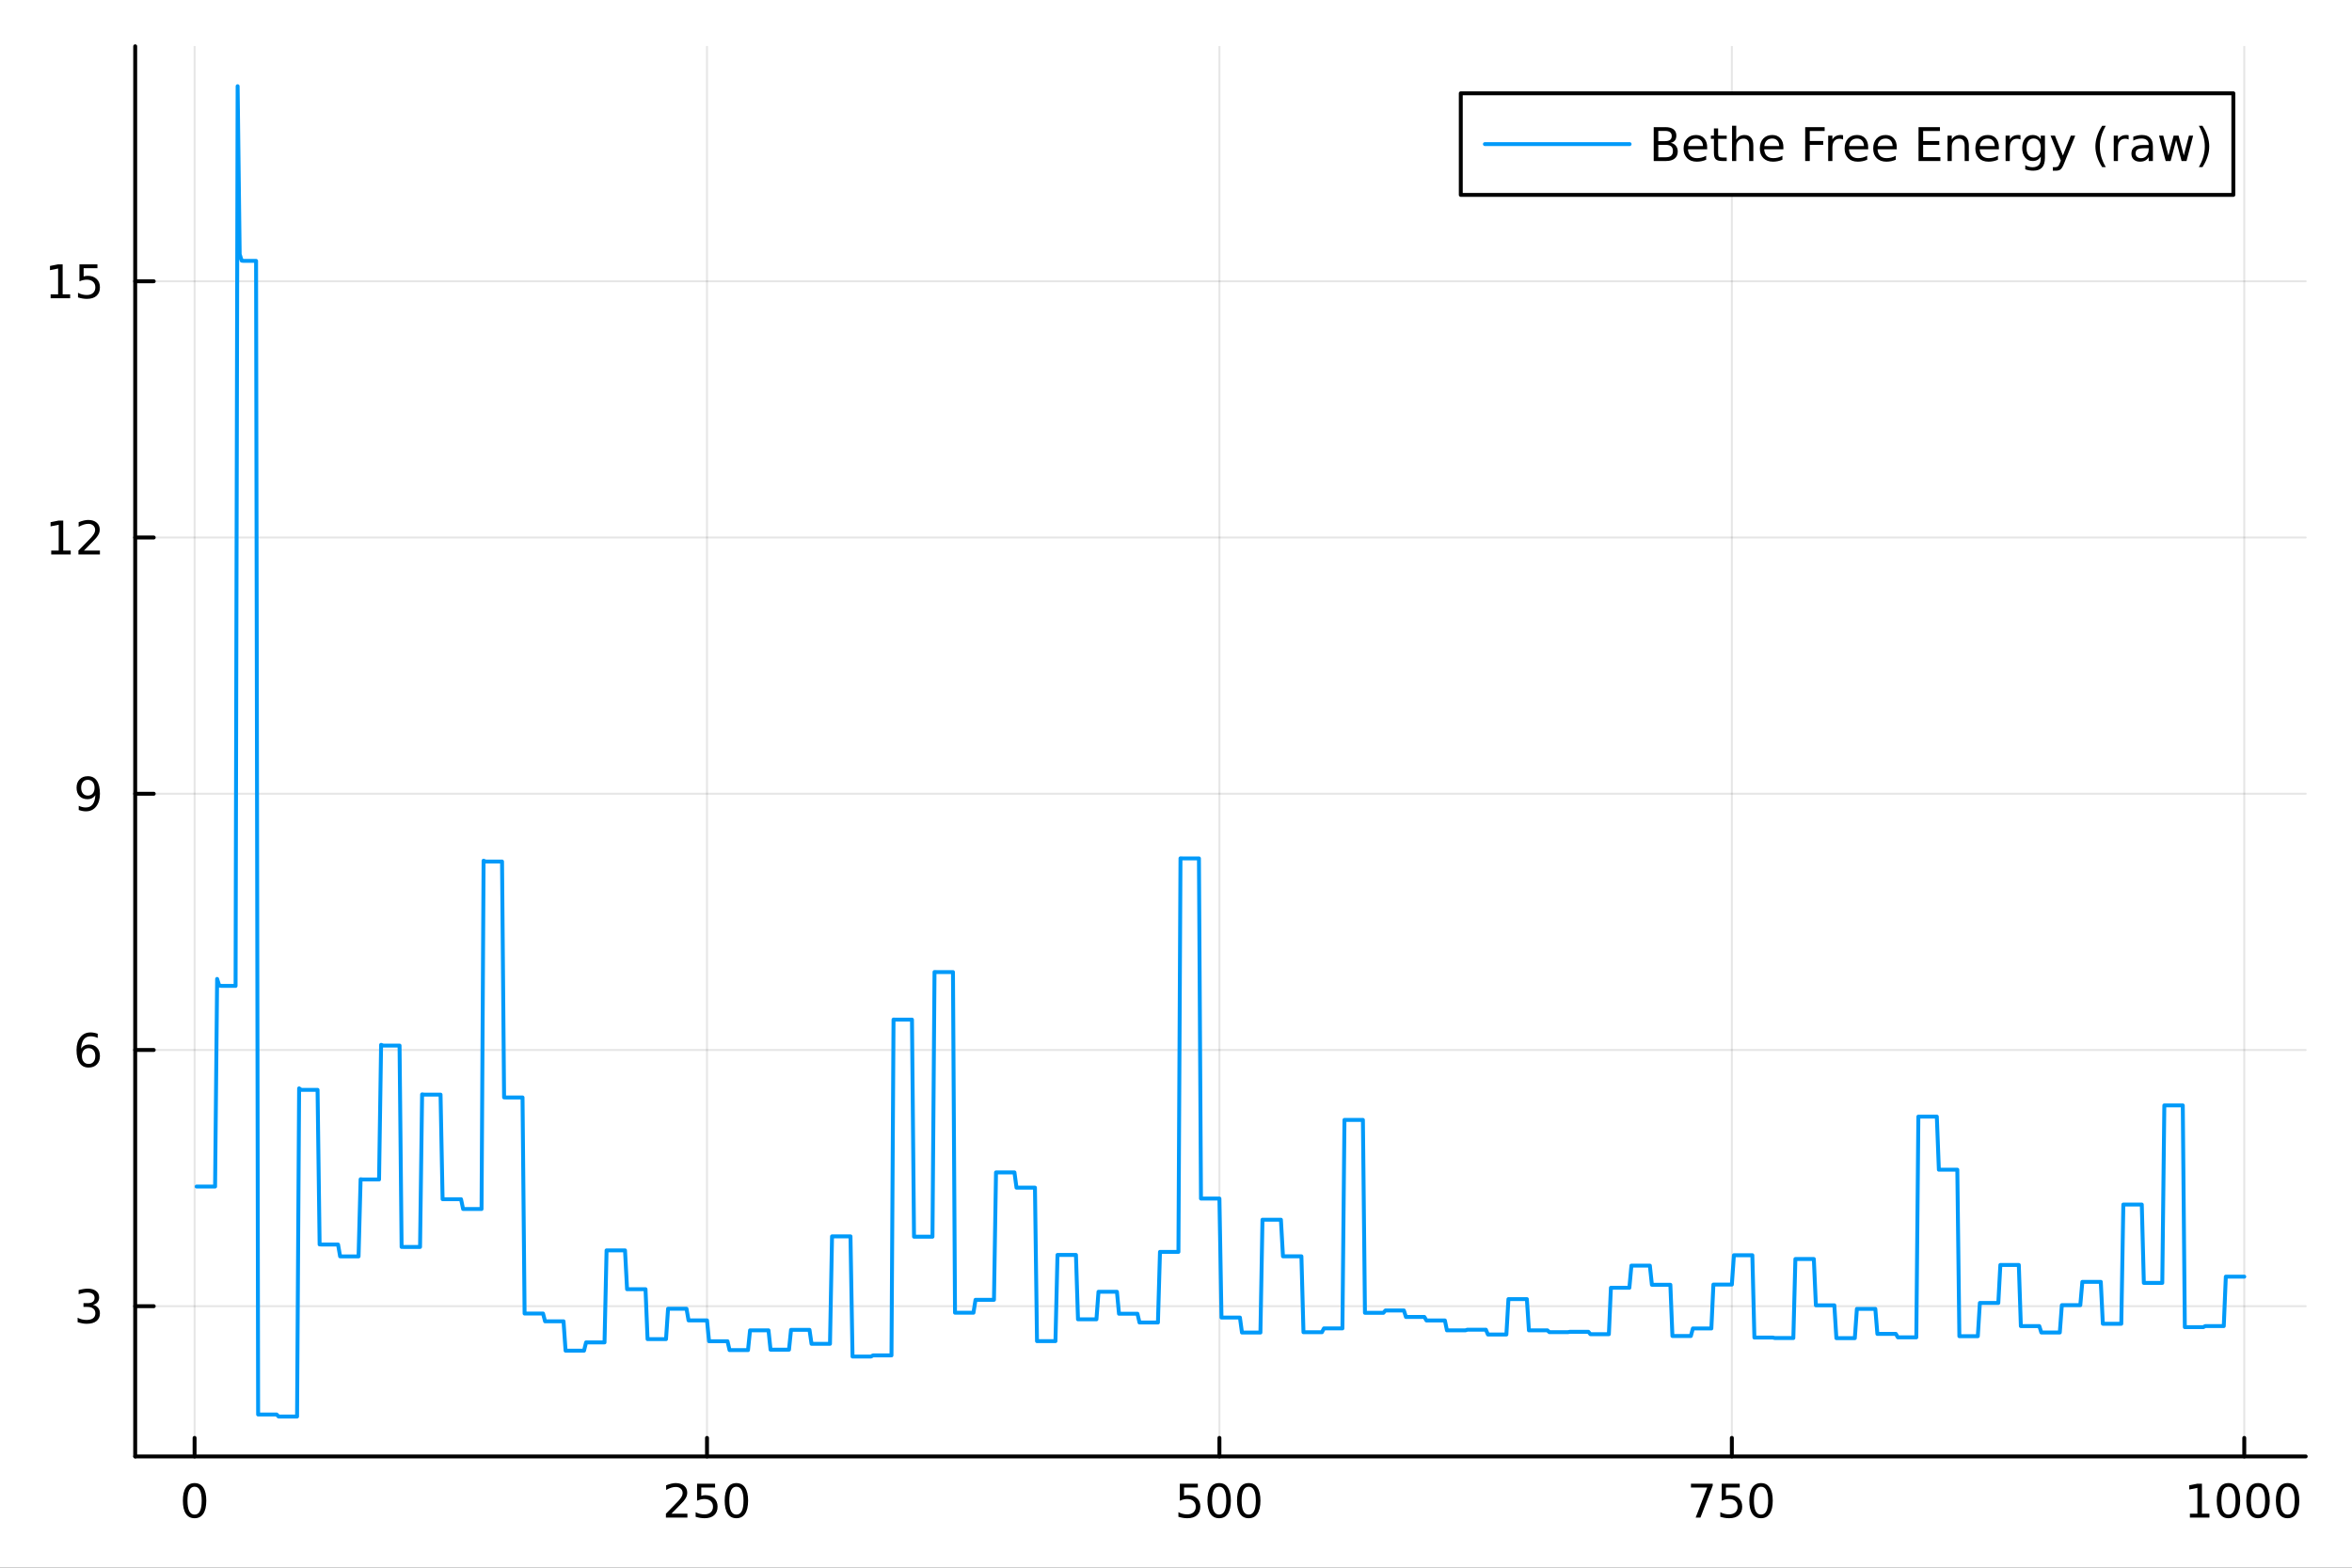 <?xml version="1.0" encoding="utf-8"?>
<svg xmlns="http://www.w3.org/2000/svg" xmlns:xlink="http://www.w3.org/1999/xlink" width="600" height="400" viewBox="0 0 2400 1600">
<rect x="0" y="0" width="2400" height="1600" fill="#333333" stroke="none"/>
<defs>
  <clipPath id="clip410">
    <rect x="0" y="0" width="2400" height="1600"/>
  </clipPath>
</defs>
<path clip-path="url(#clip410)" d="M0 1600 L2400 1600 L2400 0 L0 0  Z" fill="#ffffff" fill-rule="evenodd" fill-opacity="1"/>
<defs>
  <clipPath id="clip411">
    <rect x="480" y="0" width="1681" height="1600"/>
  </clipPath>
</defs>
<path clip-path="url(#clip410)" d="M137.964 1486.45 L2352.76 1486.45 L2352.76 47.244 L137.964 47.244  Z" fill="#ffffff" fill-rule="evenodd" fill-opacity="1"/>
<defs>
  <clipPath id="clip412">
    <rect x="137" y="47" width="2216" height="1440"/>
  </clipPath>
</defs>
<polyline clip-path="url(#clip412)" style="stroke:#000000; stroke-linecap:round; stroke-linejoin:round; stroke-width:2; stroke-opacity:0.1; fill:none" points="198.555,1486.45 198.555,47.244 "/>
<polyline clip-path="url(#clip412)" style="stroke:#000000; stroke-linecap:round; stroke-linejoin:round; stroke-width:2; stroke-opacity:0.1; fill:none" points="721.435,1486.45 721.435,47.244 "/>
<polyline clip-path="url(#clip412)" style="stroke:#000000; stroke-linecap:round; stroke-linejoin:round; stroke-width:2; stroke-opacity:0.1; fill:none" points="1244.31,1486.45 1244.31,47.244 "/>
<polyline clip-path="url(#clip412)" style="stroke:#000000; stroke-linecap:round; stroke-linejoin:round; stroke-width:2; stroke-opacity:0.1; fill:none" points="1767.19,1486.45 1767.19,47.244 "/>
<polyline clip-path="url(#clip412)" style="stroke:#000000; stroke-linecap:round; stroke-linejoin:round; stroke-width:2; stroke-opacity:0.1; fill:none" points="2290.07,1486.45 2290.07,47.244 "/>
<polyline clip-path="url(#clip412)" style="stroke:#000000; stroke-linecap:round; stroke-linejoin:round; stroke-width:2; stroke-opacity:0.1; fill:none" points="137.964,1333.12 2352.76,1333.12 "/>
<polyline clip-path="url(#clip412)" style="stroke:#000000; stroke-linecap:round; stroke-linejoin:round; stroke-width:2; stroke-opacity:0.1; fill:none" points="137.964,1071.61 2352.76,1071.61 "/>
<polyline clip-path="url(#clip412)" style="stroke:#000000; stroke-linecap:round; stroke-linejoin:round; stroke-width:2; stroke-opacity:0.1; fill:none" points="137.964,810.098 2352.76,810.098 "/>
<polyline clip-path="url(#clip412)" style="stroke:#000000; stroke-linecap:round; stroke-linejoin:round; stroke-width:2; stroke-opacity:0.1; fill:none" points="137.964,548.586 2352.76,548.586 "/>
<polyline clip-path="url(#clip412)" style="stroke:#000000; stroke-linecap:round; stroke-linejoin:round; stroke-width:2; stroke-opacity:0.1; fill:none" points="137.964,287.073 2352.76,287.073 "/>
<polyline clip-path="url(#clip410)" style="stroke:#000000; stroke-linecap:round; stroke-linejoin:round; stroke-width:4; stroke-opacity:1; fill:none" points="137.964,1486.45 2352.76,1486.45 "/>
<polyline clip-path="url(#clip410)" style="stroke:#000000; stroke-linecap:round; stroke-linejoin:round; stroke-width:4; stroke-opacity:1; fill:none" points="198.555,1486.45 198.555,1467.55 "/>
<polyline clip-path="url(#clip410)" style="stroke:#000000; stroke-linecap:round; stroke-linejoin:round; stroke-width:4; stroke-opacity:1; fill:none" points="721.435,1486.45 721.435,1467.55 "/>
<polyline clip-path="url(#clip410)" style="stroke:#000000; stroke-linecap:round; stroke-linejoin:round; stroke-width:4; stroke-opacity:1; fill:none" points="1244.31,1486.45 1244.31,1467.55 "/>
<polyline clip-path="url(#clip410)" style="stroke:#000000; stroke-linecap:round; stroke-linejoin:round; stroke-width:4; stroke-opacity:1; fill:none" points="1767.19,1486.45 1767.19,1467.55 "/>
<polyline clip-path="url(#clip410)" style="stroke:#000000; stroke-linecap:round; stroke-linejoin:round; stroke-width:4; stroke-opacity:1; fill:none" points="2290.07,1486.45 2290.07,1467.55 "/>
<path clip-path="url(#clip410)" d="M198.555 1517.37 Q194.944 1517.37 193.116 1520.93 Q191.31 1524.47 191.31 1531.6 Q191.31 1538.71 193.116 1542.27 Q194.944 1545.82 198.555 1545.82 Q202.19 1545.82 203.995 1542.27 Q205.824 1538.71 205.824 1531.6 Q205.824 1524.47 203.995 1520.93 Q202.19 1517.37 198.555 1517.37 M198.555 1513.66 Q204.365 1513.66 207.421 1518.27 Q210.5 1522.85 210.5 1531.6 Q210.5 1540.33 207.421 1544.94 Q204.365 1549.52 198.555 1549.52 Q192.745 1549.52 189.667 1544.94 Q186.611 1540.33 186.611 1531.6 Q186.611 1522.85 189.667 1518.27 Q192.745 1513.66 198.555 1513.66 Z" fill="#000000" fill-rule="nonzero" fill-opacity="1" /><path clip-path="url(#clip410)" d="M685.127 1544.91 L701.446 1544.91 L701.446 1548.85 L679.502 1548.85 L679.502 1544.91 Q682.164 1542.16 686.747 1537.53 Q691.354 1532.88 692.534 1531.53 Q694.78 1529.01 695.659 1527.27 Q696.562 1525.51 696.562 1523.82 Q696.562 1521.07 694.618 1519.33 Q692.697 1517.6 689.595 1517.6 Q687.396 1517.6 684.942 1518.36 Q682.511 1519.13 679.734 1520.68 L679.734 1515.95 Q682.558 1514.82 685.011 1514.24 Q687.465 1513.66 689.502 1513.66 Q694.872 1513.66 698.067 1516.35 Q701.261 1519.03 701.261 1523.52 Q701.261 1525.65 700.451 1527.57 Q699.664 1529.47 697.558 1532.07 Q696.979 1532.74 693.877 1535.95 Q690.775 1539.15 685.127 1544.91 Z" fill="#000000" fill-rule="nonzero" fill-opacity="1" /><path clip-path="url(#clip410)" d="M711.308 1514.29 L729.664 1514.29 L729.664 1518.22 L715.59 1518.22 L715.59 1526.7 Q716.608 1526.35 717.627 1526.19 Q718.645 1526 719.664 1526 Q725.451 1526 728.831 1529.17 Q732.21 1532.34 732.21 1537.76 Q732.21 1543.34 728.738 1546.44 Q725.266 1549.52 718.946 1549.52 Q716.77 1549.52 714.502 1549.15 Q712.257 1548.78 709.849 1548.04 L709.849 1543.34 Q711.933 1544.47 714.155 1545.03 Q716.377 1545.58 718.854 1545.58 Q722.858 1545.58 725.196 1543.48 Q727.534 1541.37 727.534 1537.76 Q727.534 1534.15 725.196 1532.04 Q722.858 1529.94 718.854 1529.94 Q716.979 1529.94 715.104 1530.35 Q713.252 1530.77 711.308 1531.65 L711.308 1514.29 Z" fill="#000000" fill-rule="nonzero" fill-opacity="1" /><path clip-path="url(#clip410)" d="M751.423 1517.37 Q747.812 1517.37 745.983 1520.93 Q744.178 1524.47 744.178 1531.6 Q744.178 1538.71 745.983 1542.27 Q747.812 1545.82 751.423 1545.82 Q755.057 1545.82 756.863 1542.27 Q758.692 1538.71 758.692 1531.6 Q758.692 1524.47 756.863 1520.93 Q755.057 1517.37 751.423 1517.37 M751.423 1513.66 Q757.233 1513.66 760.289 1518.27 Q763.367 1522.85 763.367 1531.6 Q763.367 1540.33 760.289 1544.94 Q757.233 1549.52 751.423 1549.52 Q745.613 1549.52 742.534 1544.94 Q739.479 1540.33 739.479 1531.6 Q739.479 1522.85 742.534 1518.27 Q745.613 1513.66 751.423 1513.66 Z" fill="#000000" fill-rule="nonzero" fill-opacity="1" /><path clip-path="url(#clip410)" d="M1203.93 1514.29 L1222.29 1514.29 L1222.29 1518.22 L1208.21 1518.22 L1208.21 1526.7 Q1209.23 1526.35 1210.25 1526.19 Q1211.27 1526 1212.29 1526 Q1218.08 1526 1221.46 1529.17 Q1224.84 1532.34 1224.84 1537.76 Q1224.84 1543.34 1221.36 1546.44 Q1217.89 1549.52 1211.57 1549.52 Q1209.4 1549.52 1207.13 1549.15 Q1204.88 1548.78 1202.47 1548.04 L1202.47 1543.34 Q1204.56 1544.47 1206.78 1545.03 Q1209 1545.58 1211.48 1545.58 Q1215.48 1545.58 1217.82 1543.48 Q1220.16 1541.37 1220.16 1537.76 Q1220.16 1534.15 1217.82 1532.04 Q1215.48 1529.94 1211.48 1529.94 Q1209.6 1529.94 1207.73 1530.35 Q1205.88 1530.77 1203.93 1531.65 L1203.93 1514.29 Z" fill="#000000" fill-rule="nonzero" fill-opacity="1" /><path clip-path="url(#clip410)" d="M1244.05 1517.37 Q1240.44 1517.37 1238.61 1520.93 Q1236.8 1524.47 1236.8 1531.6 Q1236.8 1538.71 1238.61 1542.27 Q1240.44 1545.82 1244.05 1545.82 Q1247.68 1545.82 1249.49 1542.27 Q1251.32 1538.71 1251.32 1531.6 Q1251.32 1524.47 1249.49 1520.93 Q1247.68 1517.37 1244.05 1517.37 M1244.05 1513.66 Q1249.86 1513.66 1252.91 1518.27 Q1255.99 1522.85 1255.99 1531.6 Q1255.99 1540.33 1252.91 1544.94 Q1249.86 1549.52 1244.05 1549.52 Q1238.24 1549.52 1235.16 1544.94 Q1232.1 1540.33 1232.1 1531.6 Q1232.1 1522.85 1235.16 1518.27 Q1238.24 1513.66 1244.05 1513.66 Z" fill="#000000" fill-rule="nonzero" fill-opacity="1" /><path clip-path="url(#clip410)" d="M1274.21 1517.37 Q1270.6 1517.37 1268.77 1520.93 Q1266.96 1524.47 1266.96 1531.6 Q1266.96 1538.71 1268.77 1542.27 Q1270.6 1545.82 1274.21 1545.82 Q1277.84 1545.82 1279.65 1542.27 Q1281.48 1538.71 1281.48 1531.6 Q1281.48 1524.47 1279.65 1520.93 Q1277.84 1517.37 1274.21 1517.37 M1274.21 1513.66 Q1280.02 1513.66 1283.08 1518.27 Q1286.15 1522.85 1286.15 1531.6 Q1286.15 1540.33 1283.08 1544.94 Q1280.02 1549.52 1274.21 1549.52 Q1268.4 1549.52 1265.32 1544.94 Q1262.27 1540.33 1262.27 1531.6 Q1262.27 1522.85 1265.32 1518.27 Q1268.4 1513.66 1274.21 1513.66 Z" fill="#000000" fill-rule="nonzero" fill-opacity="1" /><path clip-path="url(#clip410)" d="M1725.47 1514.29 L1747.69 1514.29 L1747.69 1516.28 L1735.15 1548.85 L1730.26 1548.85 L1742.07 1518.22 L1725.47 1518.22 L1725.47 1514.29 Z" fill="#000000" fill-rule="nonzero" fill-opacity="1" /><path clip-path="url(#clip410)" d="M1756.86 1514.29 L1775.21 1514.29 L1775.21 1518.22 L1761.14 1518.22 L1761.14 1526.7 Q1762.16 1526.35 1763.18 1526.19 Q1764.2 1526 1765.21 1526 Q1771 1526 1774.38 1529.17 Q1777.76 1532.34 1777.76 1537.76 Q1777.76 1543.34 1774.29 1546.44 Q1770.82 1549.52 1764.5 1549.52 Q1762.32 1549.52 1760.05 1549.15 Q1757.81 1548.78 1755.4 1548.04 L1755.4 1543.34 Q1757.48 1544.47 1759.71 1545.03 Q1761.93 1545.58 1764.4 1545.58 Q1768.41 1545.58 1770.75 1543.48 Q1773.08 1541.37 1773.08 1537.76 Q1773.08 1534.15 1770.75 1532.04 Q1768.41 1529.94 1764.4 1529.94 Q1762.53 1529.94 1760.65 1530.35 Q1758.8 1530.77 1756.86 1531.65 L1756.86 1514.29 Z" fill="#000000" fill-rule="nonzero" fill-opacity="1" /><path clip-path="url(#clip410)" d="M1796.97 1517.37 Q1793.36 1517.37 1791.53 1520.93 Q1789.73 1524.47 1789.73 1531.6 Q1789.73 1538.71 1791.53 1542.27 Q1793.36 1545.82 1796.97 1545.82 Q1800.61 1545.82 1802.41 1542.27 Q1804.24 1538.71 1804.24 1531.6 Q1804.24 1524.47 1802.41 1520.93 Q1800.61 1517.37 1796.97 1517.37 M1796.97 1513.66 Q1802.78 1513.66 1805.84 1518.27 Q1808.92 1522.85 1808.92 1531.6 Q1808.92 1540.33 1805.84 1544.94 Q1802.78 1549.52 1796.97 1549.52 Q1791.16 1549.52 1788.08 1544.94 Q1785.03 1540.33 1785.03 1531.6 Q1785.03 1522.85 1788.08 1518.27 Q1791.16 1513.66 1796.97 1513.66 Z" fill="#000000" fill-rule="nonzero" fill-opacity="1" /><path clip-path="url(#clip410)" d="M2234.6 1544.91 L2242.24 1544.91 L2242.24 1518.55 L2233.93 1520.21 L2233.93 1515.95 L2242.19 1514.29 L2246.87 1514.29 L2246.87 1544.91 L2254.51 1544.91 L2254.51 1548.85 L2234.6 1548.85 L2234.6 1544.91 Z" fill="#000000" fill-rule="nonzero" fill-opacity="1" /><path clip-path="url(#clip410)" d="M2273.95 1517.37 Q2270.34 1517.37 2268.51 1520.93 Q2266.71 1524.47 2266.71 1531.6 Q2266.71 1538.71 2268.51 1542.27 Q2270.34 1545.82 2273.95 1545.82 Q2277.58 1545.82 2279.39 1542.27 Q2281.22 1538.71 2281.22 1531.6 Q2281.22 1524.47 2279.39 1520.93 Q2277.58 1517.37 2273.95 1517.37 M2273.95 1513.66 Q2279.76 1513.66 2282.82 1518.27 Q2285.89 1522.85 2285.89 1531.6 Q2285.89 1540.33 2282.82 1544.94 Q2279.76 1549.52 2273.95 1549.52 Q2268.14 1549.52 2265.06 1544.94 Q2262.01 1540.33 2262.01 1531.6 Q2262.01 1522.85 2265.06 1518.27 Q2268.14 1513.66 2273.95 1513.66 Z" fill="#000000" fill-rule="nonzero" fill-opacity="1" /><path clip-path="url(#clip410)" d="M2304.11 1517.37 Q2300.5 1517.37 2298.67 1520.93 Q2296.87 1524.47 2296.87 1531.6 Q2296.87 1538.71 2298.67 1542.27 Q2300.5 1545.82 2304.11 1545.82 Q2307.75 1545.82 2309.55 1542.27 Q2311.38 1538.71 2311.38 1531.6 Q2311.38 1524.47 2309.55 1520.93 Q2307.75 1517.37 2304.11 1517.37 M2304.11 1513.66 Q2309.92 1513.66 2312.98 1518.27 Q2316.06 1522.85 2316.06 1531.6 Q2316.06 1540.33 2312.98 1544.94 Q2309.92 1549.52 2304.11 1549.52 Q2298.3 1549.52 2295.22 1544.94 Q2292.17 1540.33 2292.17 1531.6 Q2292.17 1522.85 2295.22 1518.27 Q2298.3 1513.66 2304.11 1513.66 Z" fill="#000000" fill-rule="nonzero" fill-opacity="1" /><path clip-path="url(#clip410)" d="M2334.27 1517.37 Q2330.66 1517.37 2328.83 1520.93 Q2327.03 1524.47 2327.03 1531.6 Q2327.03 1538.71 2328.83 1542.27 Q2330.66 1545.82 2334.27 1545.82 Q2337.91 1545.82 2339.71 1542.27 Q2341.54 1538.71 2341.54 1531.6 Q2341.54 1524.47 2339.71 1520.93 Q2337.91 1517.37 2334.27 1517.37 M2334.27 1513.66 Q2340.08 1513.66 2343.14 1518.27 Q2346.22 1522.85 2346.22 1531.6 Q2346.22 1540.33 2343.14 1544.94 Q2340.08 1549.52 2334.27 1549.52 Q2328.46 1549.52 2325.39 1544.94 Q2322.33 1540.33 2322.33 1531.6 Q2322.33 1522.85 2325.39 1518.27 Q2328.46 1513.66 2334.27 1513.66 Z" fill="#000000" fill-rule="nonzero" fill-opacity="1" /><polyline clip-path="url(#clip410)" style="stroke:#000000; stroke-linecap:round; stroke-linejoin:round; stroke-width:4; stroke-opacity:1; fill:none" points="137.964,1486.45 137.964,47.244 "/>
<polyline clip-path="url(#clip410)" style="stroke:#000000; stroke-linecap:round; stroke-linejoin:round; stroke-width:4; stroke-opacity:1; fill:none" points="137.964,1333.12 156.862,1333.12 "/>
<polyline clip-path="url(#clip410)" style="stroke:#000000; stroke-linecap:round; stroke-linejoin:round; stroke-width:4; stroke-opacity:1; fill:none" points="137.964,1071.61 156.862,1071.61 "/>
<polyline clip-path="url(#clip410)" style="stroke:#000000; stroke-linecap:round; stroke-linejoin:round; stroke-width:4; stroke-opacity:1; fill:none" points="137.964,810.098 156.862,810.098 "/>
<polyline clip-path="url(#clip410)" style="stroke:#000000; stroke-linecap:round; stroke-linejoin:round; stroke-width:4; stroke-opacity:1; fill:none" points="137.964,548.586 156.862,548.586 "/>
<polyline clip-path="url(#clip410)" style="stroke:#000000; stroke-linecap:round; stroke-linejoin:round; stroke-width:4; stroke-opacity:1; fill:none" points="137.964,287.073 156.862,287.073 "/>
<path clip-path="url(#clip410)" d="M94.835 1331.77 Q98.191 1332.49 100.066 1334.75 Q101.964 1337.02 101.964 1340.36 Q101.964 1345.47 98.446 1348.27 Q94.927 1351.07 88.446 1351.07 Q86.27 1351.07 83.955 1350.63 Q81.663 1350.22 79.21 1349.36 L79.21 1344.85 Q81.154 1345.98 83.469 1346.56 Q85.784 1347.14 88.307 1347.14 Q92.705 1347.14 94.996 1345.4 Q97.311 1343.67 97.311 1340.36 Q97.311 1337.3 95.159 1335.59 Q93.029 1333.85 89.21 1333.85 L85.182 1333.85 L85.182 1330.01 L89.395 1330.01 Q92.844 1330.01 94.672 1328.64 Q96.501 1327.25 96.501 1324.66 Q96.501 1322 94.603 1320.59 Q92.728 1319.15 89.21 1319.15 Q87.288 1319.15 85.089 1319.57 Q82.89 1319.99 80.251 1320.87 L80.251 1316.7 Q82.913 1315.96 85.228 1315.59 Q87.566 1315.22 89.626 1315.22 Q94.95 1315.22 98.052 1317.65 Q101.154 1320.05 101.154 1324.18 Q101.154 1327.05 99.51 1329.04 Q97.867 1331 94.835 1331.77 Z" fill="#000000" fill-rule="nonzero" fill-opacity="1" /><path clip-path="url(#clip410)" d="M90.436 1069.75 Q87.288 1069.75 85.436 1071.9 Q83.608 1074.05 83.608 1077.8 Q83.608 1081.53 85.436 1083.7 Q87.288 1085.86 90.436 1085.86 Q93.585 1085.86 95.413 1083.7 Q97.265 1081.53 97.265 1077.8 Q97.265 1074.05 95.413 1071.9 Q93.585 1069.75 90.436 1069.75 M99.719 1055.09 L99.719 1059.35 Q97.96 1058.52 96.154 1058.08 Q94.371 1057.64 92.612 1057.64 Q87.983 1057.64 85.529 1060.76 Q83.098 1063.89 82.751 1070.21 Q84.117 1068.2 86.177 1067.13 Q88.237 1066.04 90.714 1066.04 Q95.922 1066.04 98.932 1069.21 Q101.964 1072.36 101.964 1077.8 Q101.964 1083.13 98.816 1086.34 Q95.668 1089.56 90.436 1089.56 Q84.441 1089.56 81.27 1084.98 Q78.099 1080.37 78.099 1071.64 Q78.099 1063.45 81.987 1058.59 Q85.876 1053.7 92.427 1053.7 Q94.186 1053.7 95.969 1054.05 Q97.774 1054.4 99.719 1055.09 Z" fill="#000000" fill-rule="nonzero" fill-opacity="1" /><path clip-path="url(#clip410)" d="M80.344 826.66 L80.344 822.401 Q82.103 823.234 83.909 823.674 Q85.714 824.114 87.45 824.114 Q92.08 824.114 94.51 821.012 Q96.964 817.887 97.311 811.544 Q95.969 813.535 93.909 814.6 Q91.848 815.665 89.348 815.665 Q84.163 815.665 81.131 812.54 Q78.122 809.392 78.122 803.952 Q78.122 798.628 81.27 795.41 Q84.418 792.193 89.649 792.193 Q95.645 792.193 98.793 796.799 Q101.964 801.382 101.964 810.132 Q101.964 818.304 98.075 823.188 Q94.21 828.049 87.659 828.049 Q85.899 828.049 84.094 827.702 Q82.288 827.355 80.344 826.66 M89.649 812.007 Q92.797 812.007 94.626 809.855 Q96.478 807.702 96.478 803.952 Q96.478 800.225 94.626 798.072 Q92.797 795.896 89.649 795.896 Q86.501 795.896 84.649 798.072 Q82.821 800.225 82.821 803.952 Q82.821 807.702 84.649 809.855 Q86.501 812.007 89.649 812.007 Z" fill="#000000" fill-rule="nonzero" fill-opacity="1" /><path clip-path="url(#clip410)" d="M52.265 561.93 L59.904 561.93 L59.904 535.565 L51.594 537.231 L51.594 532.972 L59.858 531.306 L64.534 531.306 L64.534 561.93 L72.173 561.93 L72.173 565.866 L52.265 565.866 L52.265 561.93 Z" fill="#000000" fill-rule="nonzero" fill-opacity="1" /><path clip-path="url(#clip410)" d="M85.645 561.93 L101.964 561.93 L101.964 565.866 L80.02 565.866 L80.02 561.93 Q82.682 559.176 87.265 554.546 Q91.871 549.893 93.052 548.551 Q95.297 546.028 96.177 544.292 Q97.08 542.532 97.08 540.843 Q97.08 538.088 95.135 536.352 Q93.214 534.616 90.112 534.616 Q87.913 534.616 85.46 535.38 Q83.029 536.144 80.251 537.694 L80.251 532.972 Q83.075 531.838 85.529 531.259 Q87.983 530.681 90.02 530.681 Q95.39 530.681 98.585 533.366 Q101.779 536.051 101.779 540.542 Q101.779 542.671 100.969 544.593 Q100.182 546.491 98.075 549.083 Q97.496 549.755 94.395 552.972 Q91.293 556.167 85.645 561.93 Z" fill="#000000" fill-rule="nonzero" fill-opacity="1" /><path clip-path="url(#clip410)" d="M51.663 300.418 L59.302 300.418 L59.302 274.053 L50.992 275.719 L50.992 271.46 L59.256 269.793 L63.932 269.793 L63.932 300.418 L71.571 300.418 L71.571 304.353 L51.663 304.353 L51.663 300.418 Z" fill="#000000" fill-rule="nonzero" fill-opacity="1" /><path clip-path="url(#clip410)" d="M81.061 269.793 L99.418 269.793 L99.418 273.729 L85.344 273.729 L85.344 282.201 Q86.362 281.854 87.381 281.692 Q88.399 281.506 89.418 281.506 Q95.205 281.506 98.585 284.678 Q101.964 287.849 101.964 293.266 Q101.964 298.844 98.492 301.946 Q95.02 305.025 88.7 305.025 Q86.524 305.025 84.256 304.654 Q82.01 304.284 79.603 303.543 L79.603 298.844 Q81.686 299.978 83.909 300.534 Q86.131 301.09 88.608 301.09 Q92.612 301.09 94.95 298.983 Q97.288 296.877 97.288 293.266 Q97.288 289.654 94.95 287.548 Q92.612 285.442 88.608 285.442 Q86.733 285.442 84.858 285.858 Q83.006 286.275 81.061 287.154 L81.061 269.793 Z" fill="#000000" fill-rule="nonzero" fill-opacity="1" /><polyline clip-path="url(#clip412)" style="stroke:#009af9; stroke-linecap:round; stroke-linejoin:round; stroke-width:4; stroke-opacity:1; fill:none" points="200.647,1211 202.738,1211 204.83,1211 206.921,1211 209.013,1211 211.104,1211 213.196,1211 215.287,1211 217.379,1211 219.471,1211 221.562,999.123 223.654,1005.86 225.745,1006.19 227.837,1006.21 229.928,1006.21 232.02,1006.21 234.111,1006.21 236.203,1006.21 238.294,1006.21 240.386,1006.21 242.477,87.976 244.569,259.5 246.66,266.045 248.752,266.246 250.843,266.252 252.935,266.252 255.026,266.252 257.118,266.252 259.209,266.252 261.301,266.252 263.392,1443.64 265.484,1443.64 267.575,1443.64 269.667,1443.64 271.758,1443.64 273.85,1443.64 275.942,1443.64 278.033,1443.64 280.125,1443.64 282.216,1443.64 284.308,1445.71 286.399,1445.72 288.491,1445.72 290.582,1445.72 292.674,1445.72 294.765,1445.72 296.857,1445.72 298.948,1445.72 301.04,1445.72 303.131,1445.72 305.223,1110.81 307.314,1112.32 309.406,1112.32 311.497,1112.32 313.589,1112.32 315.68,1112.32 317.772,1112.32 319.863,1112.32 321.955,1112.32 324.046,1112.32 326.138,1270.07 328.229,1270.19 330.321,1270.19 332.412,1270.19 334.504,1270.19 336.596,1270.19 338.687,1270.19 340.779,1270.19 342.87,1270.19 344.962,1270.19 347.053,1282.23 349.145,1282.29 351.236,1282.29 353.328,1282.29 355.419,1282.29 357.511,1282.29 359.602,1282.29 361.694,1282.29 363.785,1282.29 365.877,1282.29 367.968,1203.57 370.06,1203.79 372.151,1203.79 374.243,1203.79 376.334,1203.79 378.426,1203.79 380.517,1203.79 382.609,1203.79 384.7,1203.79 386.792,1203.79 388.883,1066.38 390.975,1067.13 393.066,1067.13 395.158,1067.13 397.25,1067.13 399.341,1067.13 401.433,1067.13 403.524,1067.13 405.616,1067.13 407.707,1067.13 409.799,1272.64 411.89,1272.66 413.982,1272.66 416.073,1272.66 418.165,1272.66 420.256,1272.66 422.348,1272.66 424.439,1272.66 426.531,1272.66 428.622,1272.66 430.714,1116.93 432.805,1117.19 434.897,1117.19 436.988,1117.19 439.08,1117.19 441.171,1117.19 443.263,1117.19 445.354,1117.19 447.446,1117.19 449.537,1117.19 451.629,1223.9 453.721,1223.93 455.812,1223.93 457.904,1223.93 459.995,1223.93 462.087,1223.93 464.178,1223.93 466.27,1223.93 468.361,1223.93 470.453,1223.93 472.544,1233.9 474.636,1233.92 476.727,1233.92 478.819,1233.92 480.91,1233.92 483.002,1233.92 485.093,1233.92 487.185,1233.92 489.276,1233.92 491.368,1233.92 493.459,878.453 495.551,879.301 497.642,879.301 499.734,879.301 501.825,879.301 503.917,879.301 506.008,879.301 508.1,879.301 510.191,879.301 512.283,879.301 514.375,1120.02 516.466,1120.09 518.558,1120.09 520.649,1120.09 522.741,1120.09 524.832,1120.09 526.924,1120.09 529.015,1120.09 531.107,1120.09 533.198,1120.09 535.29,1340.6 537.381,1340.6 539.473,1340.6 541.564,1340.6 543.656,1340.6 545.747,1340.6 547.839,1340.6 549.93,1340.6 552.022,1340.6 554.113,1340.6 556.205,1348.55 558.296,1348.55 560.388,1348.55 562.479,1348.55 564.571,1348.55 566.662,1348.55 568.754,1348.55 570.846,1348.55 572.937,1348.55 575.029,1348.55 577.12,1378.51 579.212,1378.51 581.303,1378.51 583.395,1378.51 585.486,1378.51 587.578,1378.51 589.669,1378.51 591.761,1378.51 593.852,1378.51 595.944,1378.51 598.035,1370.07 600.127,1370.07 602.218,1370.07 604.31,1370.07 606.401,1370.07 608.493,1370.07 610.584,1370.07 612.676,1370.07 614.767,1370.07 616.859,1370.07 618.95,1276.15 621.042,1276.15 623.133,1276.15 625.225,1276.15 627.316,1276.15 629.408,1276.15 631.5,1276.15 633.591,1276.15 635.683,1276.15 637.774,1276.15 639.866,1315.79 641.957,1315.79 644.049,1315.79 646.14,1315.79 648.232,1315.79 650.323,1315.79 652.415,1315.79 654.506,1315.79 656.598,1315.79 658.689,1315.79 660.781,1366.71 662.872,1366.71 664.964,1366.71 667.055,1366.71 669.147,1366.71 671.238,1366.71 673.33,1366.71 675.421,1366.71 677.513,1366.71 679.604,1366.71 681.696,1335.72 683.787,1335.72 685.879,1335.72 687.971,1335.72 690.062,1335.72 692.154,1335.72 694.245,1335.72 696.337,1335.72 698.428,1335.72 700.52,1335.72 702.611,1347.61 704.703,1347.61 706.794,1347.61 708.886,1347.61 710.977,1347.61 713.069,1347.61 715.16,1347.61 717.252,1347.61 719.343,1347.61 721.435,1347.61 723.526,1368.9 725.618,1368.9 727.709,1368.9 729.801,1368.9 731.892,1368.9 733.984,1368.9 736.075,1368.9 738.167,1368.9 740.258,1368.9 742.35,1368.9 744.441,1377.92 746.533,1377.92 748.625,1377.92 750.716,1377.92 752.808,1377.92 754.899,1377.92 756.991,1377.92 759.082,1377.92 761.174,1377.92 763.265,1377.92 765.357,1357.76 767.448,1357.76 769.54,1357.76 771.631,1357.76 773.723,1357.76 775.814,1357.76 777.906,1357.76 779.997,1357.76 782.089,1357.76 784.18,1357.76 786.272,1377.49 788.363,1377.49 790.455,1377.49 792.546,1377.49 794.638,1377.49 796.729,1377.49 798.821,1377.49 800.912,1377.49 803.004,1377.49 805.095,1377.49 807.187,1357.25 809.279,1357.25 811.37,1357.25 813.462,1357.25 815.553,1357.25 817.645,1357.25 819.736,1357.25 821.828,1357.25 823.919,1357.25 826.011,1357.25 828.102,1371.51 830.194,1371.51 832.285,1371.51 834.377,1371.51 836.468,1371.51 838.56,1371.51 840.651,1371.51 842.743,1371.51 844.834,1371.51 846.926,1371.51 849.017,1261.85 851.109,1261.85 853.2,1261.85 855.292,1261.85 857.383,1261.85 859.475,1261.85 861.566,1261.85 863.658,1261.85 865.75,1261.85 867.841,1261.85 869.933,1384.52 872.024,1384.52 874.116,1384.52 876.207,1384.52 878.299,1384.52 880.39,1384.52 882.482,1384.52 884.573,1384.52 886.665,1384.52 888.756,1384.52 890.848,1383.33 892.939,1383.33 895.031,1383.33 897.122,1383.33 899.214,1383.33 901.305,1383.33 903.397,1383.33 905.488,1383.33 907.58,1383.33 909.671,1383.33 911.763,1040.59 913.854,1040.65 915.946,1040.65 918.037,1040.65 920.129,1040.65 922.22,1040.65 924.312,1040.65 926.404,1040.65 928.495,1040.65 930.587,1040.65 932.678,1262.19 934.77,1262.19 936.861,1262.19 938.953,1262.19 941.044,1262.19 943.136,1262.19 945.227,1262.19 947.319,1262.19 949.41,1262.19 951.502,1262.19 953.593,992.051 955.685,992.114 957.776,992.114 959.868,992.114 961.959,992.114 964.051,992.114 966.142,992.114 968.234,992.114 970.325,992.114 972.417,992.114 974.508,1339.76 976.6,1339.76 978.691,1339.76 980.783,1339.76 982.875,1339.76 984.966,1339.76 987.058,1339.76 989.149,1339.76 991.241,1339.76 993.332,1339.76 995.424,1326.61 997.515,1326.61 999.607,1326.61 1001.7,1326.61 1003.79,1326.61 1005.88,1326.61 1007.97,1326.61 1010.06,1326.61 1012.16,1326.61 1014.25,1326.61 1016.34,1196.58 1018.43,1196.58 1020.52,1196.58 1022.61,1196.58 1024.7,1196.58 1026.8,1196.58 1028.89,1196.58 1030.98,1196.58 1033.07,1196.58 1035.16,1196.58 1037.25,1212.14 1039.35,1212.14 1041.44,1212.14 1043.53,1212.14 1045.62,1212.14 1047.71,1212.14 1049.8,1212.14 1051.89,1212.14 1053.99,1212.14 1056.08,1212.14 1058.17,1368.77 1060.26,1368.77 1062.35,1368.77 1064.44,1368.77 1066.54,1368.77 1068.63,1368.77 1070.72,1368.77 1072.81,1368.77 1074.9,1368.77 1076.99,1368.77 1079.08,1280.79 1081.18,1280.79 1083.27,1280.79 1085.36,1280.79 1087.45,1280.79 1089.54,1280.79 1091.63,1280.79 1093.72,1280.79 1095.82,1280.79 1097.91,1280.79 1100,1346.49 1102.09,1346.49 1104.18,1346.49 1106.27,1346.49 1108.37,1346.49 1110.46,1346.49 1112.55,1346.49 1114.64,1346.49 1116.73,1346.49 1118.82,1346.49 1120.91,1318.41 1123.01,1318.41 1125.1,1318.41 1127.19,1318.41 1129.28,1318.41 1131.37,1318.41 1133.46,1318.41 1135.56,1318.41 1137.65,1318.41 1139.74,1318.41 1141.83,1340.81 1143.92,1340.81 1146.01,1340.81 1148.1,1340.81 1150.2,1340.81 1152.29,1340.81 1154.38,1340.81 1156.47,1340.81 1158.56,1340.81 1160.65,1340.81 1162.75,1349.77 1164.84,1349.77 1166.93,1349.77 1169.02,1349.77 1171.11,1349.77 1173.2,1349.77 1175.29,1349.77 1177.39,1349.77 1179.48,1349.77 1181.57,1349.77 1183.66,1277.68 1185.75,1277.68 1187.84,1277.68 1189.93,1277.68 1192.03,1277.68 1194.12,1277.68 1196.21,1277.68 1198.3,1277.68 1200.39,1277.68 1202.48,1277.68 1204.58,876.012 1206.67,876.081 1208.76,876.081 1210.85,876.081 1212.94,876.081 1215.03,876.081 1217.12,876.081 1219.22,876.081 1221.31,876.081 1223.4,876.081 1225.49,1223.27 1227.58,1223.27 1229.67,1223.27 1231.77,1223.27 1233.86,1223.27 1235.95,1223.27 1238.04,1223.27 1240.13,1223.27 1242.22,1223.27 1244.31,1223.27 1246.41,1344.71 1248.5,1344.71 1250.59,1344.71 1252.68,1344.71 1254.77,1344.71 1256.86,1344.71 1258.95,1344.71 1261.05,1344.71 1263.14,1344.71 1265.23,1344.71 1267.32,1360.01 1269.41,1360.01 1271.5,1360.01 1273.6,1360.01 1275.69,1360.01 1277.78,1360.01 1279.87,1360.01 1281.96,1360.01 1284.05,1360.01 1286.14,1360.01 1288.24,1244.86 1290.33,1244.86 1292.42,1244.86 1294.51,1244.86 1296.6,1244.86 1298.69,1244.86 1300.79,1244.86 1302.88,1244.86 1304.97,1244.86 1307.06,1244.86 1309.15,1282.21 1311.24,1282.21 1313.33,1282.21 1315.43,1282.21 1317.52,1282.21 1319.61,1282.21 1321.7,1282.21 1323.79,1282.21 1325.88,1282.21 1327.97,1282.21 1330.07,1359.68 1332.16,1359.68 1334.25,1359.68 1336.34,1359.68 1338.43,1359.68 1340.52,1359.68 1342.62,1359.68 1344.71,1359.68 1346.8,1359.68 1348.89,1359.68 1350.98,1355.76 1353.07,1355.76 1355.16,1355.76 1357.26,1355.76 1359.35,1355.76 1361.44,1355.76 1363.53,1355.76 1365.62,1355.76 1367.71,1355.76 1369.81,1355.76 1371.9,1143 1373.99,1143 1376.08,1143 1378.17,1143 1380.26,1143 1382.35,1143 1384.45,1143 1386.54,1143 1388.63,1143 1390.72,1143 1392.81,1339.88 1394.9,1339.88 1397,1339.88 1399.09,1339.88 1401.18,1339.88 1403.27,1339.88 1405.36,1339.88 1407.45,1339.88 1409.54,1339.88 1411.64,1339.88 1413.73,1337.49 1415.82,1337.49 1417.91,1337.49 1420,1337.49 1422.09,1337.49 1424.18,1337.49 1426.28,1337.49 1428.37,1337.49 1430.46,1337.49 1432.55,1337.49 1434.64,1344.11 1436.73,1344.11 1438.83,1344.11 1440.92,1344.11 1443.01,1344.11 1445.1,1344.11 1447.19,1344.11 1449.28,1344.11 1451.37,1344.11 1453.47,1344.11 1455.56,1347.68 1457.65,1347.68 1459.74,1347.68 1461.83,1347.68 1463.92,1347.68 1466.02,1347.68 1468.11,1347.68 1470.2,1347.68 1472.29,1347.68 1474.38,1347.68 1476.47,1357.76 1478.56,1357.76 1480.66,1357.76 1482.75,1357.76 1484.84,1357.76 1486.93,1357.76 1489.02,1357.76 1491.11,1357.76 1493.2,1357.76 1495.3,1357.76 1497.39,1357.11 1499.48,1357.11 1501.57,1357.11 1503.66,1357.11 1505.75,1357.11 1507.85,1357.11 1509.94,1357.11 1512.03,1357.11 1514.12,1357.11 1516.21,1357.11 1518.3,1362.02 1520.39,1362.02 1522.49,1362.02 1524.58,1362.02 1526.67,1362.02 1528.76,1362.02 1530.85,1362.02 1532.94,1362.02 1535.04,1362.02 1537.13,1362.02 1539.22,1325.89 1541.31,1325.89 1543.4,1325.89 1545.49,1325.89 1547.58,1325.89 1549.68,1325.89 1551.77,1325.89 1553.86,1325.89 1555.95,1325.89 1558.04,1325.89 1560.13,1357.77 1562.22,1357.77 1564.32,1357.77 1566.41,1357.77 1568.5,1357.77 1570.59,1357.77 1572.68,1357.77 1574.77,1357.77 1576.87,1357.77 1578.96,1357.77 1581.05,1359.62 1583.14,1359.62 1585.23,1359.62 1587.32,1359.62 1589.41,1359.62 1591.51,1359.62 1593.6,1359.62 1595.69,1359.62 1597.78,1359.62 1599.87,1359.62 1601.96,1359.25 1604.06,1359.25 1606.15,1359.25 1608.24,1359.25 1610.33,1359.25 1612.42,1359.25 1614.51,1359.25 1616.6,1359.25 1618.7,1359.25 1620.79,1359.25 1622.88,1361.68 1624.97,1361.68 1627.06,1361.68 1629.15,1361.68 1631.25,1361.68 1633.34,1361.68 1635.43,1361.68 1637.52,1361.68 1639.61,1361.68 1641.7,1361.68 1643.79,1314.32 1645.89,1314.32 1647.98,1314.32 1650.07,1314.32 1652.16,1314.32 1654.25,1314.32 1656.34,1314.32 1658.43,1314.32 1660.53,1314.32 1662.62,1314.32 1664.71,1291.72 1666.8,1291.72 1668.89,1291.72 1670.98,1291.72 1673.08,1291.72 1675.17,1291.72 1677.26,1291.72 1679.35,1291.72 1681.44,1291.72 1683.53,1291.72 1685.62,1311.27 1687.72,1311.27 1689.81,1311.27 1691.9,1311.27 1693.99,1311.27 1696.08,1311.27 1698.17,1311.27 1700.27,1311.27 1702.36,1311.27 1704.45,1311.27 1706.54,1363.54 1708.63,1363.54 1710.72,1363.54 1712.81,1363.54 1714.91,1363.54 1717,1363.54 1719.09,1363.54 1721.18,1363.54 1723.27,1363.54 1725.36,1363.54 1727.45,1355.84 1729.55,1355.84 1731.64,1355.84 1733.73,1355.84 1735.82,1355.84 1737.91,1355.84 1740,1355.84 1742.1,1355.84 1744.19,1355.84 1746.28,1355.84 1748.37,1311.05 1750.46,1311.05 1752.55,1311.05 1754.64,1311.05 1756.74,1311.05 1758.83,1311.05 1760.92,1311.05 1763.01,1311.05 1765.1,1311.05 1767.19,1311.05 1769.29,1281.11 1771.38,1281.11 1773.47,1281.11 1775.56,1281.11 1777.65,1281.11 1779.74,1281.11 1781.83,1281.11 1783.93,1281.11 1786.02,1281.11 1788.11,1281.11 1790.2,1365.13 1792.29,1365.13 1794.38,1365.13 1796.47,1365.13 1798.57,1365.13 1800.66,1365.13 1802.75,1365.13 1804.84,1365.13 1806.93,1365.13 1809.02,1365.13 1811.12,1365.61 1813.21,1365.61 1815.3,1365.61 1817.39,1365.61 1819.48,1365.61 1821.57,1365.61 1823.66,1365.61 1825.76,1365.61 1827.85,1365.61 1829.94,1365.61 1832.03,1284.97 1834.12,1284.97 1836.21,1284.97 1838.31,1284.97 1840.4,1284.97 1842.49,1284.97 1844.58,1284.97 1846.67,1284.97 1848.76,1284.97 1850.85,1284.97 1852.95,1332.21 1855.04,1332.21 1857.13,1332.21 1859.22,1332.21 1861.31,1332.21 1863.4,1332.21 1865.5,1332.21 1867.59,1332.21 1869.68,1332.21 1871.77,1332.21 1873.86,1365.72 1875.95,1365.72 1878.04,1365.72 1880.14,1365.72 1882.23,1365.72 1884.32,1365.72 1886.41,1365.72 1888.5,1365.72 1890.59,1365.72 1892.68,1365.72 1894.78,1335.86 1896.87,1335.86 1898.96,1335.86 1901.05,1335.86 1903.14,1335.86 1905.23,1335.86 1907.33,1335.86 1909.42,1335.86 1911.51,1335.86 1913.6,1335.86 1915.69,1361.39 1917.78,1361.39 1919.87,1361.39 1921.97,1361.39 1924.06,1361.39 1926.15,1361.39 1928.24,1361.39 1930.33,1361.39 1932.42,1361.39 1934.52,1361.39 1936.61,1364.91 1938.7,1364.91 1940.79,1364.91 1942.88,1364.91 1944.97,1364.91 1947.06,1364.91 1949.16,1364.91 1951.25,1364.91 1953.34,1364.91 1955.43,1364.91 1957.52,1139.65 1959.61,1139.65 1961.7,1139.65 1963.8,1139.65 1965.89,1139.65 1967.98,1139.65 1970.07,1139.65 1972.16,1139.65 1974.25,1139.65 1976.35,1139.65 1978.44,1193.81 1980.53,1193.81 1982.62,1193.81 1984.71,1193.81 1986.8,1193.81 1988.89,1193.81 1990.99,1193.81 1993.08,1193.81 1995.17,1193.81 1997.26,1193.81 1999.35,1363.74 2001.44,1363.74 2003.54,1363.74 2005.63,1363.74 2007.72,1363.74 2009.81,1363.74 2011.9,1363.74 2013.99,1363.74 2016.08,1363.74 2018.18,1363.74 2020.27,1329.8 2022.36,1329.8 2024.45,1329.8 2026.54,1329.8 2028.63,1329.8 2030.72,1329.8 2032.82,1329.8 2034.91,1329.8 2037,1329.8 2039.09,1329.8 2041.18,1291.03 2043.27,1291.03 2045.37,1291.03 2047.46,1291.03 2049.55,1291.03 2051.64,1291.03 2053.73,1291.03 2055.82,1291.03 2057.91,1291.03 2060.01,1291.03 2062.1,1353.44 2064.19,1353.44 2066.28,1353.44 2068.37,1353.44 2070.46,1353.44 2072.56,1353.44 2074.65,1353.44 2076.74,1353.44 2078.83,1353.44 2080.92,1353.44 2083.01,1359.96 2085.1,1359.96 2087.2,1359.96 2089.29,1359.96 2091.38,1359.96 2093.47,1359.96 2095.56,1359.96 2097.65,1359.96 2099.75,1359.96 2101.84,1359.96 2103.93,1332.06 2106.02,1332.06 2108.11,1332.06 2110.2,1332.06 2112.29,1332.06 2114.39,1332.06 2116.48,1332.06 2118.57,1332.06 2120.66,1332.06 2122.75,1332.06 2124.84,1308.28 2126.93,1308.28 2129.03,1308.28 2131.12,1308.28 2133.21,1308.28 2135.3,1308.28 2137.39,1308.28 2139.48,1308.28 2141.58,1308.28 2143.67,1308.28 2145.76,1351.06 2147.85,1351.06 2149.94,1351.06 2152.03,1351.06 2154.12,1351.06 2156.22,1351.06 2158.31,1351.06 2160.4,1351.06 2162.49,1351.06 2164.58,1351.06 2166.67,1229.39 2168.77,1229.39 2170.86,1229.39 2172.95,1229.39 2175.04,1229.39 2177.13,1229.39 2179.22,1229.39 2181.31,1229.39 2183.41,1229.39 2185.5,1229.39 2187.59,1309.34 2189.68,1309.34 2191.77,1309.34 2193.86,1309.34 2195.95,1309.34 2198.05,1309.34 2200.14,1309.34 2202.23,1309.34 2204.32,1309.34 2206.41,1309.34 2208.5,1128.2 2210.6,1128.2 2212.69,1128.2 2214.78,1128.2 2216.87,1128.2 2218.96,1128.2 2221.05,1128.2 2223.14,1128.2 2225.24,1128.2 2227.33,1128.2 2229.42,1354.5 2231.51,1354.5 2233.6,1354.5 2235.69,1354.5 2237.79,1354.5 2239.88,1354.5 2241.97,1354.5 2244.06,1354.5 2246.15,1354.5 2248.24,1354.5 2250.33,1353.4 2252.43,1353.4 2254.52,1353.4 2256.61,1353.4 2258.7,1353.4 2260.79,1353.4 2262.88,1353.4 2264.97,1353.4 2267.07,1353.4 2269.16,1353.4 2271.25,1302.97 2273.34,1302.97 2275.43,1302.97 2277.52,1302.97 2279.62,1302.97 2281.71,1302.97 2283.8,1302.97 2285.89,1302.97 2287.98,1302.97 2290.07,1302.97 "/>
<path clip-path="url(#clip410)" d="M1490.6 198.898 L2278.93 198.898 L2278.93 95.218 L1490.6 95.218  Z" fill="#ffffff" fill-rule="evenodd" fill-opacity="1"/>
<polyline clip-path="url(#clip410)" style="stroke:#000000; stroke-linecap:round; stroke-linejoin:round; stroke-width:4; stroke-opacity:1; fill:none" points="1490.6,198.898 2278.93,198.898 2278.93,95.218 1490.6,95.218 1490.6,198.898 "/>
<polyline clip-path="url(#clip410)" style="stroke:#009af9; stroke-linecap:round; stroke-linejoin:round; stroke-width:4; stroke-opacity:1; fill:none" points="1515.21,147.058 1662.86,147.058 "/>
<path clip-path="url(#clip410)" d="M1692.15 147.833 L1692.15 160.495 L1699.65 160.495 Q1703.42 160.495 1705.23 158.944 Q1707.06 157.37 1707.06 154.152 Q1707.06 150.912 1705.23 149.384 Q1703.42 147.833 1699.65 147.833 L1692.15 147.833 M1692.15 133.62 L1692.15 144.037 L1699.07 144.037 Q1702.49 144.037 1704.16 142.764 Q1705.85 141.467 1705.85 138.828 Q1705.85 136.213 1704.16 134.916 Q1702.49 133.62 1699.07 133.62 L1692.15 133.62 M1687.47 129.778 L1699.42 129.778 Q1704.76 129.778 1707.66 132 Q1710.55 134.222 1710.55 138.319 Q1710.55 141.49 1709.07 143.365 Q1707.59 145.24 1704.72 145.703 Q1708.17 146.444 1710.06 148.805 Q1711.99 151.143 1711.99 154.662 Q1711.99 159.291 1708.84 161.814 Q1705.69 164.338 1699.88 164.338 L1687.47 164.338 L1687.47 129.778 Z" fill="#000000" fill-rule="nonzero" fill-opacity="1" /><path clip-path="url(#clip410)" d="M1741.99 150.31 L1741.99 152.393 L1722.4 152.393 Q1722.68 156.791 1725.04 159.106 Q1727.43 161.398 1731.66 161.398 Q1734.12 161.398 1736.41 160.796 Q1738.72 160.194 1740.99 158.99 L1740.99 163.018 Q1738.7 163.99 1736.29 164.5 Q1733.88 165.009 1731.41 165.009 Q1725.2 165.009 1721.57 161.398 Q1717.96 157.787 1717.96 151.629 Q1717.96 145.264 1721.38 141.537 Q1724.83 137.787 1730.67 137.787 Q1735.9 137.787 1738.93 141.166 Q1741.99 144.523 1741.99 150.31 M1737.73 149.06 Q1737.68 145.565 1735.76 143.481 Q1733.86 141.398 1730.71 141.398 Q1727.15 141.398 1724.99 143.412 Q1722.87 145.426 1722.54 149.083 L1737.73 149.06 Z" fill="#000000" fill-rule="nonzero" fill-opacity="1" /><path clip-path="url(#clip410)" d="M1753.19 131.051 L1753.19 138.412 L1761.96 138.412 L1761.96 141.722 L1753.19 141.722 L1753.19 155.796 Q1753.19 158.967 1754.05 159.87 Q1754.93 160.773 1757.59 160.773 L1761.96 160.773 L1761.96 164.338 L1757.59 164.338 Q1752.66 164.338 1750.78 162.509 Q1748.91 160.657 1748.91 155.796 L1748.91 141.722 L1745.78 141.722 L1745.78 138.412 L1748.91 138.412 L1748.91 131.051 L1753.19 131.051 Z" fill="#000000" fill-rule="nonzero" fill-opacity="1" /><path clip-path="url(#clip410)" d="M1789.11 148.689 L1789.11 164.338 L1784.86 164.338 L1784.86 148.828 Q1784.86 145.148 1783.42 143.319 Q1781.99 141.49 1779.11 141.49 Q1775.67 141.49 1773.68 143.69 Q1771.68 145.889 1771.68 149.685 L1771.68 164.338 L1767.4 164.338 L1767.4 128.319 L1771.68 128.319 L1771.68 142.44 Q1773.21 140.102 1775.27 138.944 Q1777.36 137.787 1780.06 137.787 Q1784.53 137.787 1786.82 140.565 Q1789.11 143.319 1789.11 148.689 Z" fill="#000000" fill-rule="nonzero" fill-opacity="1" /><path clip-path="url(#clip410)" d="M1819.79 150.31 L1819.79 152.393 L1800.2 152.393 Q1800.48 156.791 1802.84 159.106 Q1805.23 161.398 1809.46 161.398 Q1811.92 161.398 1814.21 160.796 Q1816.52 160.194 1818.79 158.99 L1818.79 163.018 Q1816.5 163.99 1814.09 164.5 Q1811.68 165.009 1809.21 165.009 Q1803 165.009 1799.37 161.398 Q1795.76 157.787 1795.76 151.629 Q1795.76 145.264 1799.18 141.537 Q1802.63 137.787 1808.47 137.787 Q1813.7 137.787 1816.73 141.166 Q1819.79 144.523 1819.79 150.31 M1815.53 149.06 Q1815.48 145.565 1813.56 143.481 Q1811.66 141.398 1808.51 141.398 Q1804.95 141.398 1802.8 143.412 Q1800.67 145.426 1800.34 149.083 L1815.53 149.06 Z" fill="#000000" fill-rule="nonzero" fill-opacity="1" /><path clip-path="url(#clip410)" d="M1842.03 129.778 L1861.89 129.778 L1861.89 133.713 L1846.71 133.713 L1846.71 143.898 L1860.41 143.898 L1860.41 147.833 L1846.71 147.833 L1846.71 164.338 L1842.03 164.338 L1842.03 129.778 Z" fill="#000000" fill-rule="nonzero" fill-opacity="1" /><path clip-path="url(#clip410)" d="M1880.69 142.393 Q1879.97 141.977 1879.11 141.791 Q1878.28 141.583 1877.26 141.583 Q1873.65 141.583 1871.71 143.944 Q1869.79 146.282 1869.79 150.68 L1869.79 164.338 L1865.5 164.338 L1865.5 138.412 L1869.79 138.412 L1869.79 142.44 Q1871.13 140.078 1873.28 138.944 Q1875.43 137.787 1878.51 137.787 Q1878.95 137.787 1879.48 137.856 Q1880.02 137.903 1880.67 138.018 L1880.69 142.393 Z" fill="#000000" fill-rule="nonzero" fill-opacity="1" /><path clip-path="url(#clip410)" d="M1906.29 150.31 L1906.29 152.393 L1886.71 152.393 Q1886.98 156.791 1889.35 159.106 Q1891.73 161.398 1895.97 161.398 Q1898.42 161.398 1900.71 160.796 Q1903.03 160.194 1905.29 158.99 L1905.29 163.018 Q1903 163.99 1900.6 164.5 Q1898.19 165.009 1895.71 165.009 Q1889.51 165.009 1885.87 161.398 Q1882.26 157.787 1882.26 151.629 Q1882.26 145.264 1885.69 141.537 Q1889.14 137.787 1894.97 137.787 Q1900.2 137.787 1903.23 141.166 Q1906.29 144.523 1906.29 150.31 M1902.03 149.06 Q1901.98 145.565 1900.06 143.481 Q1898.17 141.398 1895.02 141.398 Q1891.45 141.398 1889.3 143.412 Q1887.17 145.426 1886.85 149.083 L1902.03 149.06 Z" fill="#000000" fill-rule="nonzero" fill-opacity="1" /><path clip-path="url(#clip410)" d="M1935.46 150.31 L1935.46 152.393 L1915.87 152.393 Q1916.15 156.791 1918.51 159.106 Q1920.9 161.398 1925.13 161.398 Q1927.59 161.398 1929.88 160.796 Q1932.19 160.194 1934.46 158.99 L1934.46 163.018 Q1932.17 163.99 1929.76 164.5 Q1927.35 165.009 1924.88 165.009 Q1918.67 165.009 1915.04 161.398 Q1911.43 157.787 1911.43 151.629 Q1911.43 145.264 1914.85 141.537 Q1918.3 137.787 1924.14 137.787 Q1929.37 137.787 1932.4 141.166 Q1935.46 144.523 1935.46 150.31 M1931.2 149.06 Q1931.15 145.565 1929.23 143.481 Q1927.33 141.398 1924.18 141.398 Q1920.62 141.398 1918.47 143.412 Q1916.34 145.426 1916.01 149.083 L1931.2 149.06 Z" fill="#000000" fill-rule="nonzero" fill-opacity="1" /><path clip-path="url(#clip410)" d="M1957.7 129.778 L1979.55 129.778 L1979.55 133.713 L1962.38 133.713 L1962.38 143.944 L1978.84 143.944 L1978.84 147.879 L1962.38 147.879 L1962.38 160.402 L1979.97 160.402 L1979.97 164.338 L1957.7 164.338 L1957.7 129.778 Z" fill="#000000" fill-rule="nonzero" fill-opacity="1" /><path clip-path="url(#clip410)" d="M2009.02 148.689 L2009.02 164.338 L2004.76 164.338 L2004.76 148.828 Q2004.76 145.148 2003.33 143.319 Q2001.89 141.49 1999.02 141.49 Q1995.57 141.49 1993.58 143.69 Q1991.59 145.889 1991.59 149.685 L1991.59 164.338 L1987.31 164.338 L1987.31 138.412 L1991.59 138.412 L1991.59 142.44 Q1993.12 140.102 1995.18 138.944 Q1997.26 137.787 1999.97 137.787 Q2004.44 137.787 2006.73 140.565 Q2009.02 143.319 2009.02 148.689 Z" fill="#000000" fill-rule="nonzero" fill-opacity="1" /><path clip-path="url(#clip410)" d="M2039.69 150.31 L2039.69 152.393 L2020.11 152.393 Q2020.39 156.791 2022.75 159.106 Q2025.13 161.398 2029.37 161.398 Q2031.82 161.398 2034.11 160.796 Q2036.43 160.194 2038.7 158.99 L2038.7 163.018 Q2036.41 163.99 2034 164.5 Q2031.59 165.009 2029.11 165.009 Q2022.91 165.009 2019.28 161.398 Q2015.66 157.787 2015.66 151.629 Q2015.66 145.264 2019.09 141.537 Q2022.54 137.787 2028.37 137.787 Q2033.6 137.787 2036.64 141.166 Q2039.69 144.523 2039.69 150.31 M2035.43 149.06 Q2035.39 145.565 2033.47 143.481 Q2031.57 141.398 2028.42 141.398 Q2024.85 141.398 2022.7 143.412 Q2020.57 145.426 2020.25 149.083 L2035.43 149.06 Z" fill="#000000" fill-rule="nonzero" fill-opacity="1" /><path clip-path="url(#clip410)" d="M2061.71 142.393 Q2060.99 141.977 2060.13 141.791 Q2059.3 141.583 2058.28 141.583 Q2054.67 141.583 2052.72 143.944 Q2050.8 146.282 2050.8 150.68 L2050.8 164.338 L2046.52 164.338 L2046.52 138.412 L2050.8 138.412 L2050.8 142.44 Q2052.15 140.078 2054.3 138.944 Q2056.45 137.787 2059.53 137.787 Q2059.97 137.787 2060.5 137.856 Q2061.03 137.903 2061.68 138.018 L2061.71 142.393 Z" fill="#000000" fill-rule="nonzero" fill-opacity="1" /><path clip-path="url(#clip410)" d="M2082.4 151.074 Q2082.4 146.444 2080.48 143.898 Q2078.58 141.352 2075.13 141.352 Q2071.71 141.352 2069.78 143.898 Q2067.89 146.444 2067.89 151.074 Q2067.89 155.68 2069.78 158.226 Q2071.71 160.773 2075.13 160.773 Q2078.58 160.773 2080.48 158.226 Q2082.4 155.68 2082.4 151.074 M2086.66 161.12 Q2086.66 167.74 2083.72 170.958 Q2080.78 174.199 2074.72 174.199 Q2072.47 174.199 2070.48 173.851 Q2068.49 173.527 2066.61 172.833 L2066.61 168.689 Q2068.49 169.708 2070.32 170.194 Q2072.15 170.68 2074.04 170.68 Q2078.23 170.68 2080.32 168.481 Q2082.4 166.305 2082.4 161.884 L2082.4 159.777 Q2081.08 162.069 2079.02 163.203 Q2076.96 164.338 2074.09 164.338 Q2069.32 164.338 2066.41 160.703 Q2063.49 157.069 2063.49 151.074 Q2063.49 145.055 2066.41 141.421 Q2069.32 137.787 2074.09 137.787 Q2076.96 137.787 2079.02 138.921 Q2081.08 140.055 2082.4 142.347 L2082.4 138.412 L2086.66 138.412 L2086.66 161.12 Z" fill="#000000" fill-rule="nonzero" fill-opacity="1" /><path clip-path="url(#clip410)" d="M2106.22 166.745 Q2104.41 171.375 2102.7 172.787 Q2100.99 174.199 2098.12 174.199 L2094.72 174.199 L2094.72 170.634 L2097.22 170.634 Q2098.97 170.634 2099.95 169.8 Q2100.92 168.967 2102.1 165.865 L2102.86 163.921 L2092.38 138.412 L2096.89 138.412 L2104.99 158.689 L2113.09 138.412 L2117.61 138.412 L2106.22 166.745 Z" fill="#000000" fill-rule="nonzero" fill-opacity="1" /><path clip-path="url(#clip410)" d="M2148.79 128.366 Q2145.69 133.69 2144.18 138.898 Q2142.68 144.106 2142.68 149.453 Q2142.68 154.801 2144.18 160.055 Q2145.71 165.287 2148.79 170.588 L2145.09 170.588 Q2141.61 165.148 2139.88 159.893 Q2138.16 154.639 2138.16 149.453 Q2138.16 144.291 2139.88 139.06 Q2141.59 133.828 2145.09 128.366 L2148.79 128.366 Z" fill="#000000" fill-rule="nonzero" fill-opacity="1" /><path clip-path="url(#clip410)" d="M2172.08 142.393 Q2171.36 141.977 2170.5 141.791 Q2169.67 141.583 2168.65 141.583 Q2165.04 141.583 2163.09 143.944 Q2161.17 146.282 2161.17 150.68 L2161.17 164.338 L2156.89 164.338 L2156.89 138.412 L2161.17 138.412 L2161.17 142.44 Q2162.52 140.078 2164.67 138.944 Q2166.82 137.787 2169.9 137.787 Q2170.34 137.787 2170.87 137.856 Q2171.4 137.903 2172.05 138.018 L2172.08 142.393 Z" fill="#000000" fill-rule="nonzero" fill-opacity="1" /><path clip-path="url(#clip410)" d="M2188.33 151.305 Q2183.16 151.305 2181.17 152.486 Q2179.18 153.666 2179.18 156.514 Q2179.18 158.782 2180.66 160.125 Q2182.17 161.444 2184.74 161.444 Q2188.28 161.444 2190.41 158.944 Q2192.56 156.421 2192.56 152.254 L2192.56 151.305 L2188.33 151.305 M2196.82 149.546 L2196.82 164.338 L2192.56 164.338 L2192.56 160.402 Q2191.1 162.763 2188.93 163.898 Q2186.75 165.009 2183.6 165.009 Q2179.62 165.009 2177.26 162.787 Q2174.92 160.541 2174.92 156.791 Q2174.92 152.416 2177.84 150.194 Q2180.78 147.972 2186.59 147.972 L2192.56 147.972 L2192.56 147.555 Q2192.56 144.615 2190.62 143.018 Q2188.7 141.398 2185.2 141.398 Q2182.98 141.398 2180.87 141.93 Q2178.77 142.463 2176.82 143.527 L2176.82 139.592 Q2179.16 138.69 2181.36 138.25 Q2183.56 137.787 2185.64 137.787 Q2191.27 137.787 2194.04 140.703 Q2196.82 143.62 2196.82 149.546 Z" fill="#000000" fill-rule="nonzero" fill-opacity="1" /><path clip-path="url(#clip410)" d="M2203.12 138.412 L2207.38 138.412 L2212.7 158.643 L2218 138.412 L2223.02 138.412 L2228.35 158.643 L2233.65 138.412 L2237.91 138.412 L2231.13 164.338 L2226.1 164.338 L2220.52 143.088 L2214.92 164.338 L2209.9 164.338 L2203.12 138.412 Z" fill="#000000" fill-rule="nonzero" fill-opacity="1" /><path clip-path="url(#clip410)" d="M2243.7 128.366 L2247.4 128.366 Q2250.87 133.828 2252.58 139.06 Q2254.32 144.291 2254.32 149.453 Q2254.32 154.639 2252.58 159.893 Q2250.87 165.148 2247.4 170.588 L2243.7 170.588 Q2246.77 165.287 2248.28 160.055 Q2249.81 154.801 2249.81 149.453 Q2249.81 144.106 2248.28 138.898 Q2246.77 133.69 2243.7 128.366 Z" fill="#000000" fill-rule="nonzero" fill-opacity="1" /></svg>
